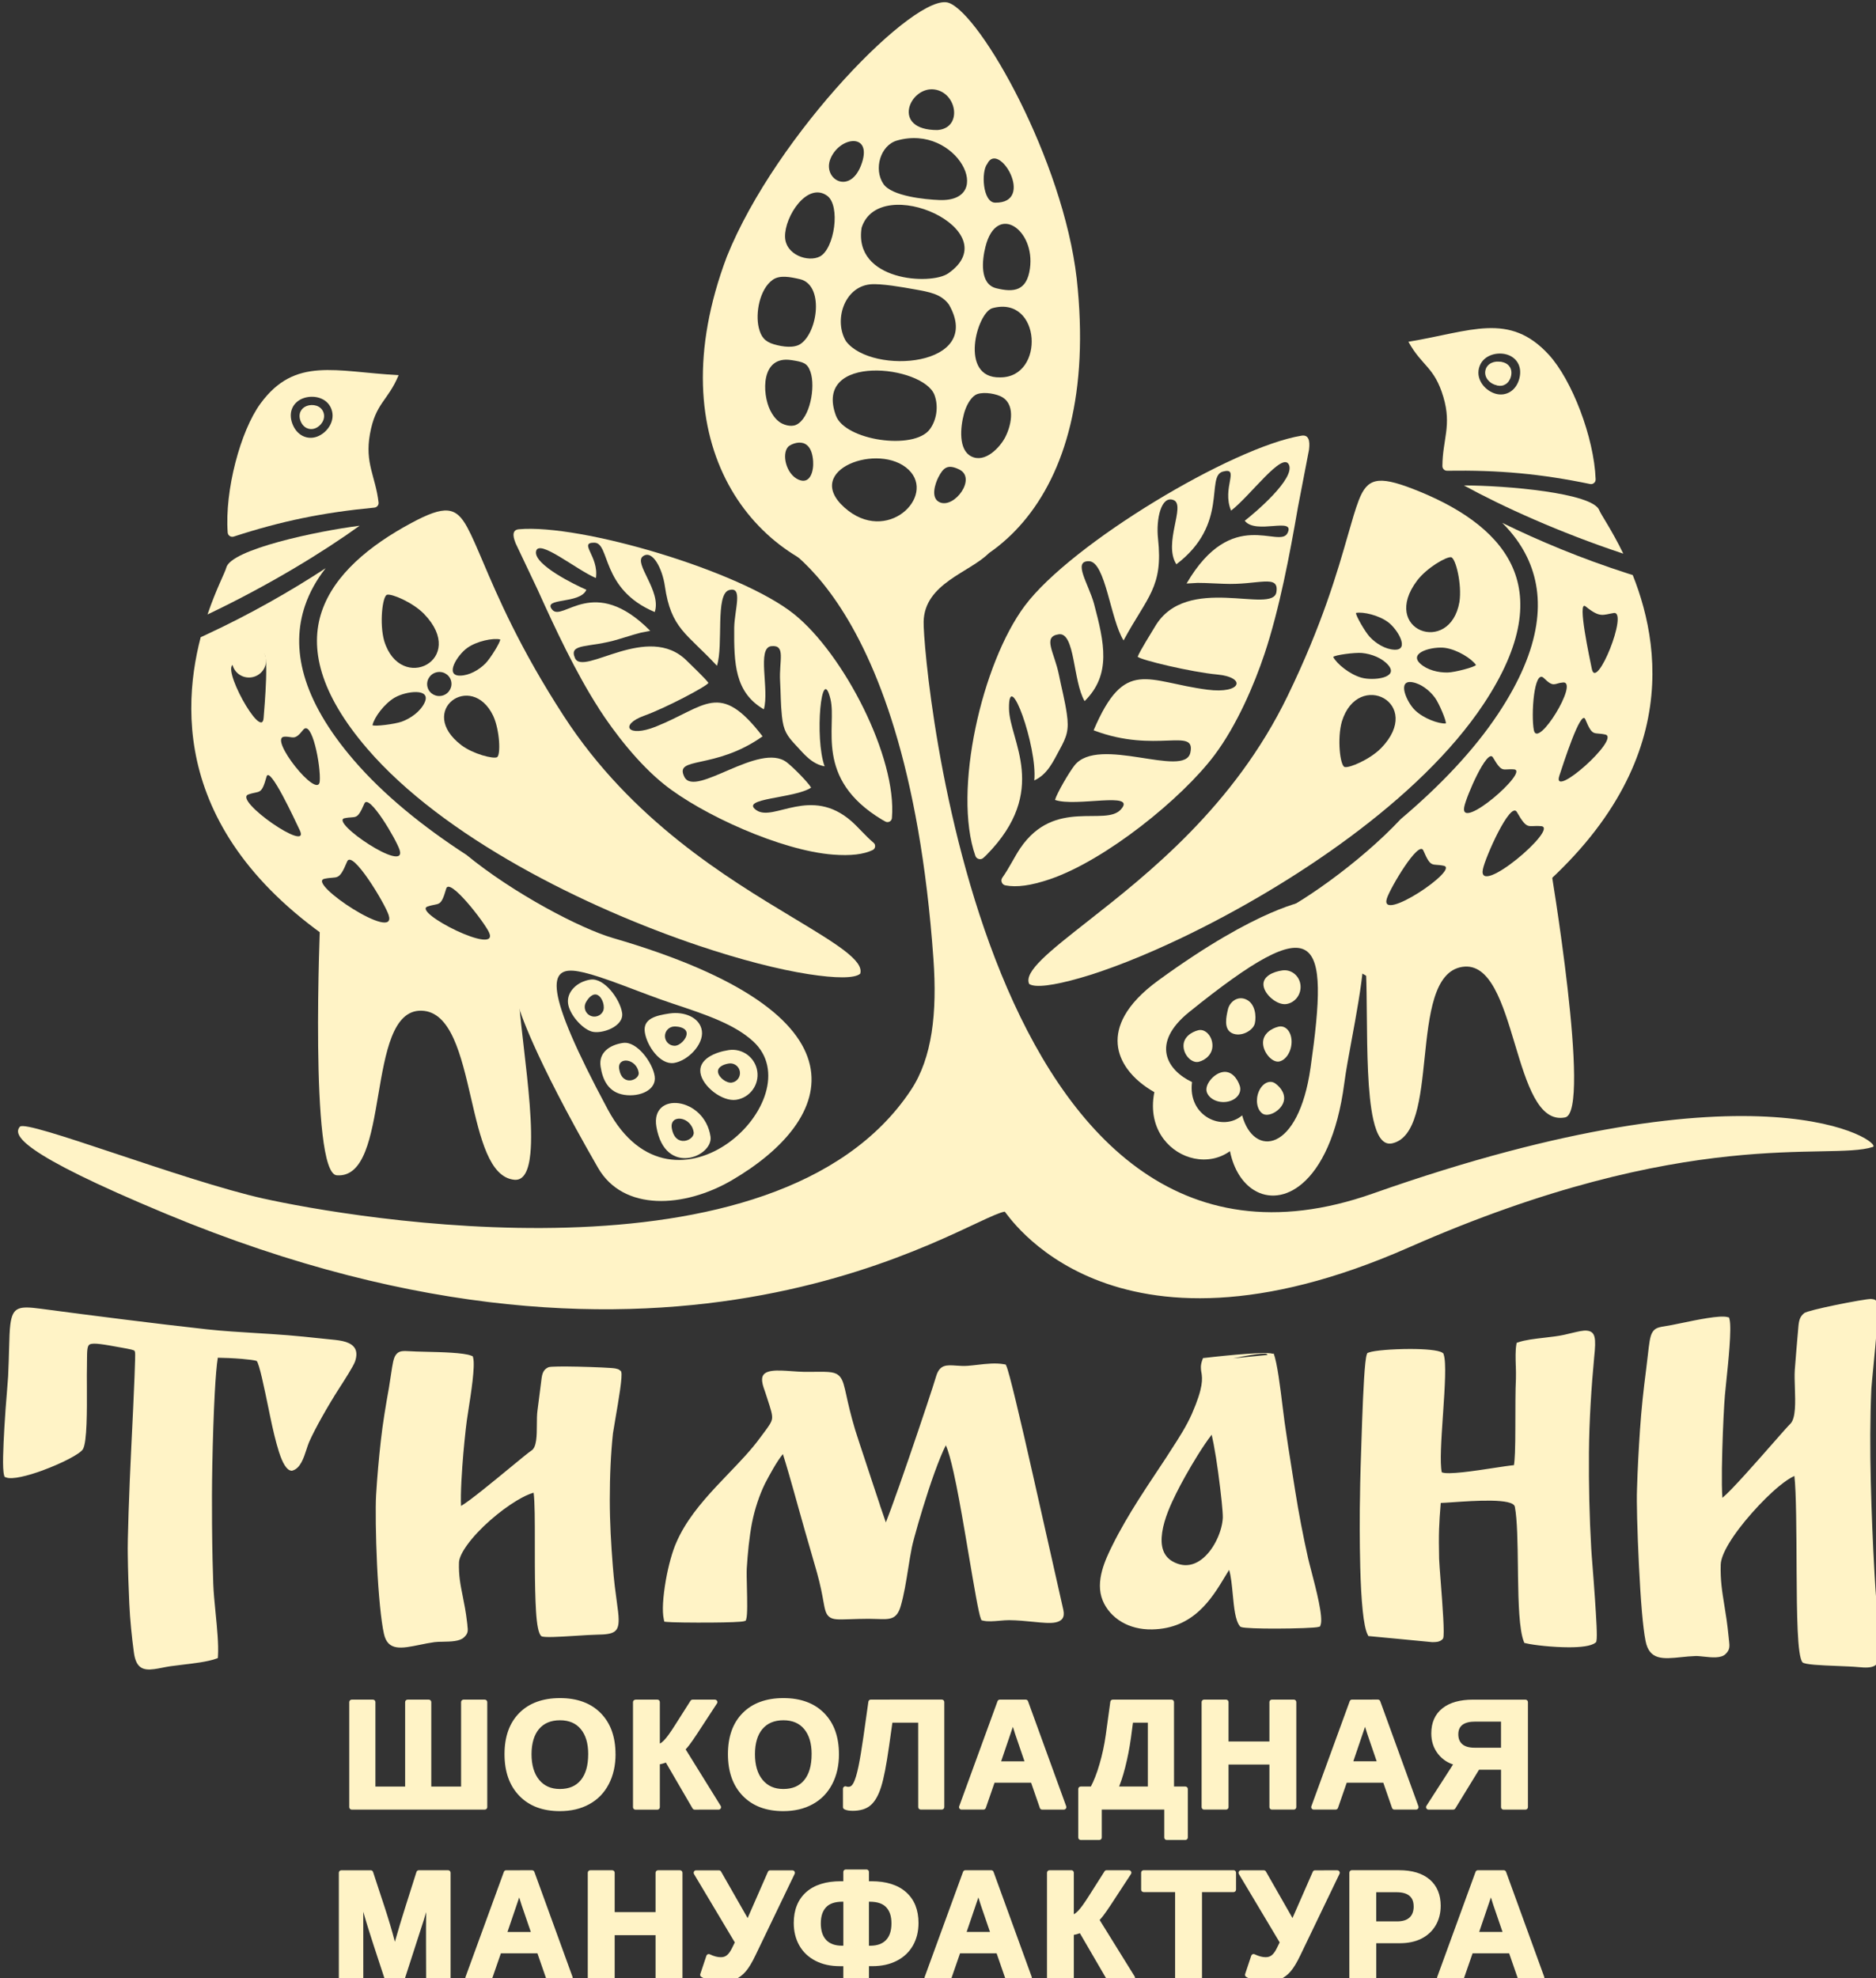 <?xml version="1.0" encoding="UTF-8" standalone="no"?> <svg xmlns="http://www.w3.org/2000/svg" xmlns:svg="http://www.w3.org/2000/svg" width="29.234mm" height="30.83mm" viewBox="0 0 29.234 30.83" version="1.1" id="svg1"><rect x="0" y="0" width="29.234" height="30.83" fill="#333333" stroke="none"/><defs id="defs1"></defs><g id="layer1" transform="translate(-90.223,-133.085)"><g id="Layer1005" transform="matrix(0.353,0,0,0.353,14.833,80.104)"><g id="Layer1006"><path d="m 240.005,181.368 c 0.689,1.065 1.745,2.436 2.883,3.347 1.658,1.329 5.161,2.926 7.46,3.101 0.776,0.059 1.337,-0.008 1.742,-0.2 0.062,-0.029 0.101,-0.084 0.11,-0.151 0.009,-0.068 -0.016,-0.13 -0.068,-0.174 -0.343,-0.287 -0.669,-0.679 -0.969,-0.943 -1.798,-1.582 -3.434,0.028 -4.196,-0.489 -0.798,-0.541 1.693,-0.516 2.409,-1.001 -0.139,-0.239 -0.792,-0.899 -1.073,-1.115 -1.203,-0.926 -4.047,1.579 -4.52,0.645 -0.472,-0.934 1.327,-0.289 3.45,-1.793 -1.904,-2.482 -2.498,-1.315 -4.716,-0.428 -1.258,0.502 -1.607,-0.089 -0.51,-0.483 0.951,-0.342 2.756,-1.295 2.837,-1.449 -0.176,-0.235 -0.746,-0.767 -0.953,-0.975 -1.715,-1.724 -4.58,0.708 -4.939,-0.12 -0.293,-0.675 0.631,-0.436 1.916,-0.83 1.285,-0.394 0.87,-0.255 1.406,-0.373 -2.491,-2.519 -3.86,-0.381 -4.324,-0.931 -0.464,-0.55 1.229,-0.23 1.505,-0.882 -0.472,-0.203 -2.325,-1.101 -2.222,-1.691 0.103,-0.589 1.763,0.799 2.642,1.173 0.142,-0.958 -0.783,-1.567 -0.071,-1.561 0.712,0.006 0.27,2.055 2.669,3.062 0.308,-0.925 -0.947,-2.147 -0.522,-2.461 0.425,-0.315 0.86,0.557 0.968,1.311 0.274,1.9 0.97,2.086 2.3,3.523 0.297,-0.921 -0.087,-3.166 0.538,-3.342 0.625,-0.176 0.239,0.844 0.224,1.662 -0.011,1.583 0.025,2.856 1.308,3.602 0.252,-0.874 -0.32,-2.72 0.331,-2.788 0.651,-0.068 0.337,0.638 0.387,1.544 0.03,0.55 0.023,1.017 0.081,1.55 0.069,0.641 0.218,0.86 0.635,1.303 0.336,0.358 0.678,0.805 1.249,0.907 -0.452,-1.241 -0.138,-4.607 0.259,-2.965 0.292,1.21 -0.749,3.502 2.279,5.323 0.016,0.01 0.072,0.04 0.146,0.081 0.059,0.032 0.126,0.032 0.185,3e-4 0.059,-0.032 0.096,-0.087 0.102,-0.155 0.23,-2.671 -2.123,-7.237 -4.317,-9.001 -2.375,-1.909 -9.433,-3.997 -12.156,-3.748 -0.372,0.034 -0.197,0.464 -0.14,0.615 l 0.978,2.063 c 0.765,1.7 1.699,3.688 2.701,5.237 z" style="fill:#fff3c6;fill-rule:evenodd" id="path62"></path><path d="m 269.391,178.956 c -0.453,1.356 -1.221,3.15 -2.206,4.465 -1.437,1.917 -4.812,4.646 -7.272,5.482 -0.831,0.282 -1.462,0.367 -1.958,0.271 -0.076,-0.015 -0.134,-0.063 -0.162,-0.134 -0.028,-0.072 -0.019,-0.146 0.026,-0.209 0.294,-0.41 0.539,-0.929 0.792,-1.301 1.518,-2.233 3.757,-0.935 4.444,-1.713 0.719,-0.815 -1.993,-0.088 -2.912,-0.416 0.085,-0.3 0.612,-1.204 0.858,-1.519 1.054,-1.349 4.862,0.586 5.116,-0.566 0.253,-1.152 -1.53,0.058 -4.27,-0.988 1.381,-3.245 2.357,-2.137 5.028,-1.793 1.514,0.195 1.73,-0.549 0.421,-0.671 -1.134,-0.106 -3.373,-0.639 -3.505,-0.784 0.126,-0.306 0.599,-1.047 0.767,-1.333 1.388,-2.364 5.199,-0.515 5.358,-1.52 0.13,-0.819 -0.811,-0.299 -2.325,-0.367 -1.514,-0.068 -1.022,-0.034 -1.64,-0.012 2.011,-3.45 4.107,-1.501 4.459,-2.232 0.352,-0.731 -1.406,0.094 -1.891,-0.54 0.459,-0.354 2.229,-1.856 1.951,-2.47 -0.278,-0.614 -1.7,1.368 -2.554,2.024 -0.424,-1.006 0.414,-1.931 -0.362,-1.724 -0.776,0.207 0.283,2.32 -2.053,4.093 -0.596,-0.923 0.43,-2.61 -0.122,-2.834 -0.552,-0.224 -0.782,0.85 -0.688,1.703 0.235,2.152 -0.473,2.55 -1.521,4.492 -0.584,-0.922 -0.795,-3.481 -1.527,-3.497 -0.732,-0.017 -0.024,0.989 0.222,1.877 0.457,1.725 0.775,3.125 -0.415,4.3 -0.521,-0.883 -0.415,-3.059 -1.145,-2.95 -0.73,0.108 -0.188,0.791 0.012,1.794 0.122,0.609 0.261,1.117 0.347,1.715 0.105,0.72 0.003,1 -0.327,1.601 -0.267,0.485 -0.514,1.069 -1.109,1.341 0.144,-1.482 -1.144,-5.068 -1.116,-3.164 0.021,1.404 1.802,3.613 -0.991,6.452 -0.015,0.015 -0.067,0.064 -0.137,0.129 -0.056,0.052 -0.128,0.071 -0.202,0.052 -0.074,-0.018 -0.129,-0.068 -0.155,-0.14 -1.002,-2.852 0.283,-8.498 2.183,-11.04 2.056,-2.752 9.174,-7.015 12.218,-7.509 0.416,-0.068 0.346,0.451 0.326,0.632 l -0.487,2.527 c -0.358,2.071 -0.818,4.504 -1.476,6.477 z" style="fill:#fff3c6;fill-rule:evenodd" id="path63"></path><path d="m 273.901,193.176 c 2.677,-1.127 3.904,-1.014 5.709,-2.307 8.189,-5.867 7.417,-11.929 6.037,-15.394 -0.081,-0.025 -0.162,-0.051 -0.242,-0.077 -2.038,-0.655 -3.929,-1.448 -5.52,-2.229 0.451,0.449 0.824,0.949 1.093,1.506 0.843,1.744 0.667,4.003 -1.276,6.928 -1.085,1.633 -2.588,3.2 -4.296,4.643 -1.811,1.934 -4.55,3.85 -5.932,4.42 z m 8.672,-12.961 c 0.709,-0.047 -1.12,2.942 -1.29,2.114 -0.135,-0.659 0.006,-2.74 0.443,-2.304 0.444,0.443 0.464,0.216 0.847,0.191 z m 1.86,2.299 c 0.704,0.16 -2.394,2.92 -2.025,1.815 0.154,-0.462 0.948,-2.96 1.144,-2.488 0.331,0.798 0.366,0.557 0.881,0.674 z m -2.826,4.046 c 0.807,0.078 -2.832,3.184 -2.576,1.902 0.107,-0.535 1.216,-3.025 1.5,-2.527 0.481,0.841 0.486,0.568 1.076,0.626 z m -1.199,-2.506 c 0.695,0.06 -2.408,2.768 -2.201,1.661 0.087,-0.462 1.019,-2.616 1.268,-2.19 0.422,0.72 0.424,0.485 0.932,0.529 z m -3.103,4.254 c 0.716,0.154 -2.873,2.565 -2.511,1.44 0.151,-0.47 1.406,-2.59 1.609,-2.114 0.344,0.805 0.378,0.561 0.901,0.674 z m 7.503,-11.158 c 0.663,-0.105 -0.765,3.465 -0.967,2.469 -0.084,-0.416 -0.66,-3.071 -0.278,-2.762 0.646,0.522 0.76,0.37 1.245,0.293 z m 0.422,-2.62 c -0.51,-1.052 -0.992,-1.734 -1.059,-1.915 -0.285,-0.769 -4.135,-1.096 -5.979,-1.098 1.703,0.931 4.201,2.071 7.038,3.013 z" style="fill:#fff3c6;fill-rule:evenodd" id="path64"></path><path d="m 259.005,193.534 c 0.002,0.004 -8e-4,-0.002 -0.001,-0.005 l -6e-4,9e-4 z m 17.126,-17.82 c 0.431,-0.566 1.296,-1.062 1.498,-1.026 0.202,0.037 0.487,1.202 0.366,1.981 -0.422,2.381 -3.524,1.246 -1.864,-0.956 z m -0.094,5.729 c 0.373,0.362 1.038,0.604 1.357,0.583 0.039,-0.092 -0.295,-0.885 -0.472,-1.128 -0.236,-0.325 -0.617,-0.627 -1.008,-0.693 -0.685,-0.116 -0.252,0.876 0.122,1.238 z m -1.499,1.671 c -0.498,0.508 -1.417,0.894 -1.613,0.833 -0.196,-0.061 -0.335,-1.253 -0.118,-2.011 0.714,-2.311 3.651,-0.801 1.731,1.179 z m -0.863,-3.108 c -0.526,-0.145 -1.099,-0.617 -1.251,-0.916 0.062,-0.085 0.958,-0.205 1.271,-0.175 0.42,0.04 0.896,0.223 1.164,0.541 0.471,0.558 -0.658,0.695 -1.184,0.55 z m 1.175,-2.449 c -0.415,-0.312 -1.105,-0.47 -1.419,-0.411 -0.028,0.096 0.403,0.842 0.608,1.061 0.275,0.293 0.689,0.546 1.086,0.563 0.695,0.03 0.141,-0.901 -0.274,-1.213 z m 2.521,1.134 c 0.54,0.079 1.167,0.476 1.355,0.754 -0.051,0.092 -0.925,0.322 -1.24,0.331 -0.422,0.012 -0.917,-0.11 -1.222,-0.393 -0.536,-0.495 0.567,-0.771 1.107,-0.693 z m -18.367,14.837 c -1e-4,-6e-4 0,-0.001 5e-4,-7e-4 0.263,0.175 1.07,0.07 2.233,-0.262 1.252,-0.357 2.853,-0.984 4.598,-1.824 4.696,-2.26 10.421,-6.049 13.223,-10.267 1.768,-2.661 1.953,-4.662 1.225,-6.168 -0.736,-1.524 -2.41,-2.587 -4.335,-3.333 -1.558,-0.603 -2.022,-0.469 -2.396,0.497 -0.148,0.383 -0.297,0.903 -0.48,1.541 -0.459,1.6 -1.128,3.937 -2.663,7.102 -2.362,4.871 -6.181,7.87 -8.791,9.92 -1.722,1.353 -2.868,2.253 -2.615,2.794 z" style="fill:#fff3c6;fill-rule:evenodd" id="path65"></path><path d="m 279.828,166.067 c -0.257,-0.062 -0.607,0.044 -0.683,0.361 -0.076,0.317 0.188,0.59 0.445,0.651 0.257,0.062 0.512,-0.087 0.588,-0.404 0.076,-0.317 -0.093,-0.547 -0.35,-0.609 z" style="fill:#fff3c6;fill-rule:evenodd" id="path66"></path><path d="m 281.988,188.19 c 0.005,0.032 1.858,10.99 0.675,11.227 -1.175,0.236 -1.693,-1.487 -2.221,-3.243 -0.534,-1.777 -1.079,-3.589 -2.315,-3.403 -1.269,0.191 -1.471,2.132 -1.669,4.028 -0.186,1.782 -0.367,3.523 -1.429,3.763 -0.416,0.094 -0.674,-0.332 -0.835,-1.046 -0.254,-1.126 -0.271,-2.978 -0.286,-4.627 -0.012,-1.322 -0.023,-2.514 -0.153,-3.096 -0.002,-0.01 0.003,-0.019 0.012,-0.023 l 8.193,-3.594 c 0.01,-0.004 0.022,2e-4 0.026,0.01 z" style="fill:#fff3c6;fill-rule:evenodd" id="path67"></path><path d="m 271.324,189.85 c 1.198,-0.637 1.867,-0.471 2.203,0.161 0.607,1.139 0.114,3.805 -0.288,5.979 -0.132,0.715 -0.255,1.376 -0.325,1.912 -0.302,2.312 -1.035,3.734 -1.855,4.434 -0.36,0.308 -0.737,0.476 -1.102,0.52 -0.366,0.044 -0.719,-0.037 -1.031,-0.23 -0.5,-0.308 -0.893,-0.9 -1.06,-1.719 -0.472,0.34 -1.04,0.433 -1.576,0.324 -0.262,-0.054 -0.517,-0.156 -0.749,-0.303 -0.232,-0.146 -0.44,-0.337 -0.611,-0.566 -0.381,-0.511 -0.571,-1.216 -0.402,-2.06 -0.473,-0.268 -0.893,-0.613 -1.187,-1.017 -0.24,-0.33 -0.397,-0.699 -0.43,-1.097 -0.033,-0.399 0.057,-0.827 0.309,-1.275 0.278,-0.494 0.754,-1.012 1.481,-1.542 4.446,-3.239 6.529,-3.512 6.622,-3.523 z m 0.099,7.376 c -0.535,3.757 -2.511,3.969 -3.019,2.101 -0.855,0.738 -2.41,0.046 -2.213,-1.471 -1.093,-0.515 -1.851,-1.7 -0.122,-3.094 5.716,-4.609 6.198,-3.457 5.354,2.464 z" style="fill:#fff3c6;fill-rule:evenodd" id="path68"></path><path d="m 270.176,192.928 c -0.395,0.056 -0.877,0.258 -0.829,0.668 0.048,0.41 0.606,0.873 1.002,0.818 0.395,-0.056 0.677,-0.433 0.63,-0.844 -0.048,-0.41 -0.407,-0.698 -0.802,-0.642 z" style="fill:#fff3c6;fill-rule:evenodd" id="path69"></path><path d="m 270,195.413 c -0.308,0.078 -0.69,0.313 -0.674,0.736 0.015,0.423 0.422,0.875 0.73,0.797 0.308,-0.078 0.545,-0.485 0.53,-0.908 -0.015,-0.423 -0.278,-0.703 -0.586,-0.625 z" style="fill:#fff3c6;fill-rule:evenodd" id="path70"></path><path d="m 267.777,194.646 c -0.072,0.317 -0.207,0.872 0.186,1.055 0.393,0.183 0.93,-0.119 1.002,-0.436 0.072,-0.317 0.017,-0.869 -0.377,-1.052 -0.393,-0.183 -0.739,0.116 -0.811,0.433 z" style="fill:#fff3c6;fill-rule:evenodd" id="path71"></path><path d="m 269.869,197.919 c 0.243,0.174 0.499,0.51 0.341,0.876 -0.158,0.366 -0.669,0.624 -0.913,0.45 -0.243,-0.174 -0.313,-0.612 -0.155,-0.978 0.158,-0.366 0.484,-0.522 0.727,-0.348 z" style="fill:#fff3c6;fill-rule:evenodd" id="path72"></path><path d="m 268.298,198.021 c -0.102,-0.312 -0.361,-0.68 -0.763,-0.604 -0.402,0.076 -0.796,0.567 -0.693,0.879 0.102,0.312 0.511,0.503 0.914,0.427 0.402,-0.076 0.645,-0.391 0.542,-0.703 z" style="fill:#fff3c6;fill-rule:evenodd" id="path73"></path><path d="m 266.467,195.569 c -0.297,0.075 -0.666,0.302 -0.651,0.711 0.015,0.408 0.378,0.758 0.675,0.682 0.297,-0.075 0.617,-0.335 0.602,-0.744 -0.015,-0.408 -0.329,-0.725 -0.626,-0.649 z" style="fill:#fff3c6;fill-rule:evenodd" id="path74"></path><path d="m 236.484,194.585 c -2.839,-0.8 -4.062,-0.533 -6.042,-1.61 -8.988,-4.886 -8.969,-11.092 -8.013,-14.757 0.078,-0.036 0.156,-0.072 0.234,-0.108 1.972,-0.915 3.777,-1.952 5.282,-2.938 -0.398,0.509 -0.71,1.059 -0.911,1.654 -0.631,1.864 -0.171,4.118 2.155,6.822 1.312,1.525 3.045,2.93 4.971,4.179 2.067,1.696 5.028,3.252 6.472,3.672 11.599,3.377 9.828,8.014 5.249,10.69 -2.101,1.228 -4.796,1.392 -5.913,-0.548 -2.942,-5.112 -3.484,-7.057 -3.484,-7.057 z m 3.917,4.483 c -2.881,-5.376 -2.641,-6.339 -1.298,-6.097 1.032,0.186 2.7,0.937 4.149,1.417 1.488,0.493 2.745,0.917 3.568,1.674 2.697,2.482 -3.491,8.467 -6.418,3.006 z M 223.922,179.42 c -0.682,-0.023 1.206,3.396 1.284,2.367 0.033,-0.43 0.28,-3.178 -0.066,-2.819 -0.585,0.607 -0.72,0.468 -1.218,0.451 z m 2.198,3.191 c -0.721,0.042 1.498,2.825 1.565,1.968 0.054,-0.681 -0.349,-2.761 -0.736,-2.267 -0.392,0.502 -0.441,0.276 -0.83,0.298 z m -1.587,2.55 c -0.69,0.249 2.779,2.642 2.268,1.575 -0.213,-0.446 -1.326,-2.864 -1.464,-2.364 -0.234,0.845 -0.299,0.607 -0.804,0.789 z m 4.25,1.047 c -0.693,0.148 2.774,2.487 2.426,1.399 -0.145,-0.455 -1.354,-2.509 -1.553,-2.048 -0.335,0.778 -0.366,0.542 -0.873,0.65 z m -0.894,2.676 c -0.803,0.18 3.253,2.853 2.835,1.594 -0.174,-0.526 -1.604,-2.896 -1.829,-2.359 -0.379,0.908 -0.419,0.634 -1.006,0.765 z m 4.555,1.223 c -0.702,0.245 3.217,2.225 2.711,1.137 -0.211,-0.455 -1.741,-2.434 -1.887,-1.928 -0.246,0.855 -0.31,0.613 -0.824,0.792 z m -9.714,-12.892 c 0.382,-1.124 0.782,-1.871 0.827,-2.062 0.191,-0.811 4.029,-1.623 5.888,-1.856 -1.6,1.152 -3.974,2.614 -6.715,3.918 z" style="fill:#fff3c6;fill-rule:evenodd" id="path75"></path><path d="m 234.81,185.676 c -0.175,0.042 -0.283,0.218 -0.24,0.393 0.042,0.175 0.218,0.283 0.393,0.241 0.175,-0.042 0.283,-0.218 0.241,-0.393 -0.042,-0.175 -0.218,-0.283 -0.393,-0.24 z" style="fill:#fff3c6;fill-rule:evenodd" id="path76"></path><path d="m 224.445,178.523 c -0.41,0.066 -0.69,0.448 -0.624,0.852 0.065,0.405 0.45,0.679 0.86,0.613 0.41,-0.066 0.69,-0.447 0.624,-0.852 -0.065,-0.405 -0.45,-0.679 -0.86,-0.613 z" style="fill:#fff3c6;fill-rule:evenodd" id="path77"></path><path d="m 245.738,196.445 c -0.606,0.091 -1.338,0.401 -1.247,1.006 0.091,0.606 0.971,1.279 1.576,1.188 0.606,-0.091 1.023,-0.656 0.932,-1.262 -0.091,-0.606 -0.656,-1.023 -1.262,-0.932 z m 0.008,0.592 c -0.233,0.035 -0.514,0.154 -0.479,0.387 0.035,0.233 0.373,0.491 0.606,0.456 0.233,-0.035 0.393,-0.252 0.358,-0.485 -0.035,-0.233 -0.252,-0.393 -0.485,-0.358 z" style="fill:#fff3c6;fill-rule:evenodd" id="path78"></path><path d="m 243.138,194.826 c -0.606,0.091 -1.194,0.225 -1.103,0.831 0.091,0.606 0.678,1.448 1.284,1.357 0.606,-0.091 1.325,-0.817 1.234,-1.423 -0.091,-0.606 -0.809,-0.855 -1.415,-0.764 z m 0.214,0.577 c 0.235,9e-4 0.531,0.078 0.53,0.313 -9e-4,0.235 -0.298,0.54 -0.533,0.539 -0.235,-9e-4 -0.425,-0.192 -0.425,-0.428 9e-4,-0.235 0.192,-0.425 0.428,-0.424 z" style="fill:#fff3c6;fill-rule:evenodd" id="path79"></path><path d="m 239.636,193.333 c -0.606,0.091 -1.048,0.549 -0.992,1.04 0.057,0.491 0.611,1.122 1.042,1.253 0.43,0.131 1.438,-0.216 1.347,-0.822 -0.091,-0.606 -0.791,-1.561 -1.397,-1.47 z m -0.202,1.005 c 0.112,-0.207 0.32,-0.431 0.526,-0.319 0.207,0.112 0.335,0.518 0.223,0.725 -0.112,0.207 -0.371,0.284 -0.578,0.172 -0.207,-0.112 -0.284,-0.371 -0.172,-0.578 z" style="fill:#fff3c6;fill-rule:evenodd" id="path80"></path><path d="m 242.546,199.833 c 0.382,2.222 2.52,1.304 2.389,0.43 -0.265,-1.76 -2.661,-2.017 -2.389,-0.43 z m 0.68,0.064 c 0.154,0.898 1.019,0.527 0.966,0.174 -0.107,-0.712 -1.076,-0.816 -0.966,-0.174 z" style="fill:#fff3c6;fill-rule:evenodd" id="path81"></path><path d="m 241.074,196.128 c -0.606,0.091 -1.083,0.434 -0.992,1.04 0.091,0.606 0.352,1.145 1.042,1.253 0.69,0.107 1.438,-0.216 1.347,-0.822 -0.091,-0.606 -0.791,-1.561 -1.397,-1.47 z m -0.17,1.159 c 0.138,0.8 0.908,0.47 0.861,0.155 -0.095,-0.634 -0.959,-0.727 -0.861,-0.155 z" style="fill:#fff3c6;fill-rule:evenodd" id="path82"></path><path d="m 251.542,193.075 -7e-4,-9e-4 c 0,0.002 -0.002,0.011 -8e-4,0.006 z m -18.741,-13.297 c 0.283,-0.09 0.585,0.062 0.674,0.342 0.089,0.279 -0.068,0.579 -0.351,0.669 -0.283,0.09 -0.585,-0.062 -0.674,-0.342 -0.089,-0.279 0.068,-0.579 0.351,-0.669 z m 1.396,-1.088 c 0.431,-0.305 1.136,-0.444 1.453,-0.374 0.025,0.099 -0.434,0.843 -0.649,1.059 -0.288,0.29 -0.716,0.534 -1.119,0.539 -0.706,0.01 -0.116,-0.919 0.315,-1.223 z m -1.907,-1.499 c -0.505,-0.516 -1.439,-0.908 -1.638,-0.846 -0.199,0.062 -0.34,1.272 -0.121,2.042 0.724,2.347 3.707,0.814 1.758,-1.196 z m -1.286,3.687 c -0.479,0.278 -0.92,0.89 -0.991,1.224 0.083,0.067 0.994,-0.047 1.294,-0.157 0.402,-0.148 0.822,-0.451 1.003,-0.833 0.318,-0.669 -0.826,-0.512 -1.305,-0.233 z m 2.935,2.108 c 0.519,0.391 1.402,0.613 1.57,0.53 0.168,-0.082 0.131,-1.176 -0.169,-1.831 -0.961,-1.988 -3.404,-0.223 -1.401,1.301 z m 17.602,10.088 c 3e-4,-2e-4 5e-4,0 5e-4,6e-4 l 7e-4,9e-4 c 0.185,-0.578 -1.081,-1.341 -2.986,-2.488 -2.887,-1.739 -7.111,-4.282 -10.102,-8.894 -1.944,-2.997 -2.912,-5.268 -3.574,-6.824 -0.262,-0.615 -0.475,-1.115 -0.678,-1.492 -0.498,-0.927 -0.982,-1.004 -2.476,-0.201 -1.847,0.993 -3.4,2.275 -3.951,3.902 -0.545,1.61 -0.107,3.603 2.008,6.063 3.352,3.898 9.596,6.999 14.61,8.688 1.868,0.629 3.56,1.06 4.864,1.263 1.213,0.188 2.04,0.192 2.284,-0.018 z" style="fill:#fff3c6;fill-rule:evenodd" id="path83"></path><path d="m 231.595,179.883 c -0.202,0.035 -0.629,0.296 -0.726,0.449 0.029,0.049 0.488,0.152 0.556,0.162 0.083,0.012 0.198,0.02 0.293,0.003 0.139,-0.024 0.371,-0.129 0.481,-0.235 0.282,-0.276 -0.423,-0.41 -0.603,-0.379 z" style="fill:#fff3c6;fill-rule:evenodd" id="path84"></path><path d="m 228.436,201.973 c -1.219,-0.091 -0.73,-11.324 -0.727,-11.397 0,-0.002 3e-4,-0.004 9e-4,-0.006 0.003,-0.011 0.014,-0.017 0.025,-0.013 l 8.708,2.595 c 0.009,0.003 0.015,0.011 0.014,0.021 -0.059,0.603 0.08,1.806 0.234,3.139 0.192,1.664 0.407,3.532 0.292,4.699 -0.073,0.74 -0.28,1.201 -0.71,1.159 -1.1,-0.108 -1.501,-1.841 -1.911,-3.613 -0.437,-1.886 -0.884,-3.818 -2.187,-3.851 -1.27,-0.032 -1.591,1.862 -1.907,3.72 -0.312,1.836 -0.618,3.637 -1.831,3.547 z" style="fill:#fff3c6;fill-rule:evenodd" id="path85"></path><g id="Layer1007"><path d="m 225.234,203.007 c 3.598,0.801 22.597,4.196 28.552,-4.804 0.937,-1.415 1.158,-3.403 0.99,-5.775 -1.212,-17.081 -7.727,-18.634 -7.104,-18.608 l 7.5,0.325 2.046,0.366 c -0.84,0.851 -2.839,1.329 -2.875,3.024 -0.036,1.695 2.551,31.34 19.833,25.242 17.282,-6.098 22.564,-2.215 22.069,-2.055 -1.935,0.626 -8.141,-1.004 -20.482,4.435 -13.274,5.85 -17.776,-1.591 -17.842,-1.58 -1.725,0.297 -14.453,9.481 -37.007,0.103 -6.579,-2.736 -6.763,-3.503 -6.468,-3.851 0.287,-0.339 7.189,2.378 10.787,3.179 z" style="fill:#fff3c6;fill-rule:evenodd" id="path86"></path><path d="m 261.1,162.381 c -0.601,-5.22 -4.222,-11.638 -5.642,-12.166 -1.419,-0.529 -7.629,5.794 -9.802,11.202 -6.303,16.719 17.679,21.213 15.444,0.964 z m -10.18,2.777 c -0.555,-0.908 -0.092,-2.407 1.072,-2.518 0.469,-0.044 1.428,0.127 1.946,0.22 0.648,0.117 1.181,0.199 1.525,0.678 1.565,2.743 -3.393,3.127 -4.543,1.619 z m -0.449,3.277 c -1.022,-2.767 3.862,-2.228 4.352,-0.908 0.185,0.497 0.096,1.106 -0.209,1.514 -0.7,0.938 -3.737,0.494 -4.143,-0.606 z m 1.134,-8.294 c 0.791,-2.473 6.53,0.127 3.826,2.014 -0.774,0.54 -4.194,0.335 -3.826,-2.014 z m 3.433,-1.222 c -0.625,-0.023 -2.108,-0.169 -2.472,-0.713 -0.438,-0.654 -0.133,-1.707 0.607,-1.916 2.649,-0.751 4.381,2.721 1.866,2.629 z m -0.09,-3.09 c -2.058,0.004 -1.226,-1.931 -0.136,-1.792 1.012,0.129 1.265,1.717 0.136,1.792 z m -4.102,16.663 c -1.87,-1.674 1.551,-2.897 2.835,-1.667 1.225,1.174 -0.965,3.341 -2.835,1.667 z m -3.105,-7.202 c -0.416,-0.123 -0.578,-0.334 -0.675,-0.733 -0.157,-0.645 0.038,-1.706 0.612,-2.115 0.31,-0.221 0.763,-0.131 1.199,-0.031 1.075,0.247 0.802,2.329 0.039,2.856 -0.291,0.201 -0.794,0.135 -1.175,0.022 z m 9.643,-1.599 c 2.149,-0.578 2.338,3.074 0.331,3.057 -1.825,0.041 -1.019,-2.872 -0.331,-3.057 z m 0.161,-0.879 c -0.741,-0.185 -0.621,-1.25 -0.471,-1.839 0.496,-1.952 2.203,-0.747 1.962,0.971 -0.139,0.985 -0.702,1.065 -1.491,0.868 z m -1.106,7.42 c -0.556,-0.288 -0.485,-1.255 -0.313,-1.888 0.087,-0.319 0.269,-0.672 0.497,-0.816 0.244,-0.153 0.787,-0.093 1.105,0.049 0.669,0.298 0.521,1.214 0.222,1.803 -0.227,0.446 -0.891,1.173 -1.511,0.852 z m -8.214,-9.691 c -0.021,-0.901 0.982,-2.433 1.853,-1.816 0.611,0.432 0.328,2.35 -0.315,2.686 -0.51,0.267 -1.519,-0.065 -1.538,-0.87 z m 0.282,5.444 c 0.526,0.084 0.703,0.124 0.84,0.519 0.231,0.665 -0.021,2.062 -0.634,2.339 -0.241,0.108 -0.584,-0.007 -0.752,-0.139 -0.185,-0.146 -0.297,-0.315 -0.393,-0.508 -0.362,-0.734 -0.42,-2.426 0.939,-2.21 z m 1.722,-8.886 c 0.398,-0.98 1.833,-1.169 1.392,0.174 -0.485,1.478 -1.762,0.739 -1.392,-0.174 z m 4.825,15.164 c -0.421,-0.184 -0.199,-0.835 -0.061,-1.104 0.222,-0.434 0.416,-0.591 0.921,-0.346 0.783,0.38 -0.209,1.736 -0.86,1.45 z m -6.227,-0.997 c -0.561,-0.24 -0.76,-1.143 -0.463,-1.456 0.126,-0.133 1.017,-0.558 1.101,0.639 0.03,0.428 -0.125,1.036 -0.637,0.817 z m 8.674,-12.231 c -0.554,-0.007 -0.627,-1.376 -0.349,-1.715 0.505,-1.051 2.143,1.739 0.349,1.715 z" style="fill:#fff3c6;fill-rule:evenodd" id="path87"></path></g><path d="m 234.201,221.838 c 0.029,0.227 0.046,0.358 -0.153,0.536 -0.187,0.177 -0.582,0.184 -0.93,0.19 -0.141,0.002 -0.273,0.005 -0.369,0.018 -0.226,0.031 -0.443,0.075 -0.645,0.117 -0.809,0.165 -1.42,0.29 -1.587,-0.492 -0.062,-0.271 -0.122,-0.711 -0.174,-1.235 -0.054,-0.545 -0.099,-1.183 -0.129,-1.822 -0.029,-0.622 -0.048,-1.246 -0.055,-1.785 -0.007,-0.544 -0.003,-0.999 0.013,-1.275 0.025,-0.416 0.056,-0.819 0.09,-1.211 0.034,-0.393 0.074,-0.788 0.119,-1.188 0.043,-0.389 0.098,-0.781 0.16,-1.176 0.061,-0.39 0.129,-0.779 0.199,-1.169 0.034,-0.206 0.065,-0.411 0.091,-0.585 0.071,-0.47 0.107,-0.714 0.211,-0.859 0.136,-0.191 0.308,-0.181 0.665,-0.161 0.071,0.004 0.151,0.008 0.228,0.011 h 5e-4 c 0.115,0.005 0.266,0.008 0.44,0.012 0.671,0.015 1.664,0.037 1.996,0.171 l 0.068,0.027 0.018,0.07 c 0.093,0.365 -0.094,1.563 -0.212,2.314 -0.028,0.18 -0.052,0.334 -0.068,0.45 v 6e-4 c -0.024,0.166 -0.064,0.515 -0.106,0.941 -0.032,0.323 -0.065,0.697 -0.092,1.075 -0.033,0.46 -0.057,0.915 -0.063,1.271 -0.003,0.196 -0.002,0.363 0.006,0.486 0.377,-0.216 1.414,-1.072 2.187,-1.708 0.445,-0.367 0.804,-0.663 0.92,-0.737 h 6e-4 c 0.235,-0.149 0.237,-0.669 0.239,-1.147 9e-4,-0.229 0.002,-0.449 0.028,-0.629 0.023,-0.19 0.057,-0.453 0.092,-0.715 0.028,-0.214 0.056,-0.429 0.091,-0.715 l 6e-4,-0.004 c 0.019,-0.128 0.046,-0.218 0.09,-0.291 0.05,-0.081 0.114,-0.132 0.206,-0.176 l 0.005,-0.002 c 0.081,-0.036 0.665,-0.039 1.293,-0.025 0.729,0.016 1.534,0.051 1.659,0.079 h 0.001 l 0.008,0.002 c 0.063,0.015 0.089,0.021 0.114,0.031 0.027,0.011 0.039,0.02 0.058,0.035 h 6e-4 c 0.008,0.007 0.019,0.015 0.025,0.019 l 0.037,0.025 0.016,0.04 c 0.069,0.17 -0.122,1.281 -0.256,2.058 -0.051,0.294 -0.093,0.54 -0.109,0.654 -0.048,0.451 -0.083,0.917 -0.105,1.39 -0.024,0.499 -0.035,1.014 -0.035,1.535 0,0.503 0.014,1.002 0.038,1.488 0.024,0.485 0.057,0.97 0.095,1.442 v 6e-4 c 0.052,0.672 0.122,1.184 0.176,1.577 0.046,0.335 0.08,0.585 0.082,0.78 0.006,0.564 -0.203,0.667 -0.957,0.676 -0.197,0.003 -0.578,0.027 -0.976,0.052 -0.672,0.042 -1.388,0.087 -1.481,0.012 -0.127,-0.104 -0.198,-0.523 -0.234,-1.107 -0.034,-0.546 -0.047,-1.259 -0.051,-1.99 -0.002,-0.331 -0.002,-0.666 -0.001,-0.991 7e-4,-0.963 0.001,-1.836 -0.054,-2.243 -0.202,0.054 -0.461,0.178 -0.744,0.348 -0.376,0.226 -0.79,0.533 -1.176,0.873 -0.394,0.346 -0.754,0.727 -1.008,1.078 -0.22,0.304 -0.359,0.58 -0.366,0.78 -0.019,0.573 0.064,0.988 0.162,1.475 0.067,0.335 0.142,0.702 0.195,1.169 v 0.003 c 0.004,0.045 0.01,0.087 0.015,0.125 z m -18.721,-6.847 c -0.688,0.253 -1.379,0.425 -1.644,0.319 l -0.067,-0.027 -0.019,-0.069 c -0.041,-0.152 -0.051,-0.452 -0.043,-0.831 0.007,-0.373 0.03,-0.817 0.055,-1.269 0.031,-0.567 0.077,-1.131 0.114,-1.582 0.024,-0.29 0.043,-0.534 0.052,-0.687 0.023,-0.476 0.033,-0.872 0.042,-1.205 0.013,-0.474 0.022,-0.825 0.056,-1.085 0.102,-0.774 0.376,-0.818 1.337,-0.692 1.198,0.159 2.41,0.317 3.68,0.475 1.232,0.154 2.457,0.301 3.673,0.436 0.717,0.076 1.435,0.12 2.151,0.164 0.474,0.029 0.948,0.058 1.406,0.095 0.457,0.036 0.923,0.086 1.392,0.135 0.141,0.015 0.283,0.03 0.425,0.044 l 0.11,0.011 c 0.215,0.021 0.445,0.044 0.64,0.109 0.352,0.118 0.575,0.35 0.403,0.861 l -5e-4,0.002 c -0.075,0.212 -0.487,0.851 -0.661,1.121 l -0.036,0.056 c -0.223,0.346 -0.509,0.818 -0.774,1.292 -0.216,0.386 -0.417,0.77 -0.555,1.081 l 3e-4,1e-4 c -0.038,0.086 -0.075,0.201 -0.115,0.323 -0.126,0.389 -0.273,0.84 -0.618,0.94 l -0.027,0.008 -0.025,-0.002 c -0.211,-0.018 -0.392,-0.345 -0.548,-0.831 -0.14,-0.436 -0.275,-1.015 -0.396,-1.602 l -0.039,-0.191 c -0.217,-1.053 -0.43,-2.086 -0.548,-2.221 -0.097,-0.034 -0.349,-0.065 -0.639,-0.09 -0.392,-0.033 -0.838,-0.051 -1.077,-0.052 -0.052,0.314 -0.097,0.868 -0.135,1.562 -0.049,0.906 -0.086,2.04 -0.108,3.186 -0.017,0.894 -0.019,1.797 -0.012,2.61 0.009,1.149 0.034,2.12 0.054,2.624 0.013,0.372 0.057,0.818 0.102,1.273 0.068,0.69 0.137,1.397 0.106,1.909 l -0.006,0.095 -0.09,0.032 c -0.369,0.131 -0.968,0.202 -1.491,0.264 -0.189,0.022 -0.369,0.044 -0.516,0.065 -0.127,0.019 -0.25,0.043 -0.365,0.066 -0.121,0.024 -0.234,0.046 -0.349,0.061 -0.481,0.062 -0.803,-0.029 -0.896,-0.745 -0.046,-0.341 -0.088,-0.693 -0.122,-1.053 -0.035,-0.359 -0.062,-0.724 -0.079,-1.09 -0.017,-0.362 -0.031,-0.727 -0.043,-1.092 -0.011,-0.359 -0.02,-0.717 -0.024,-1.07 -0.008,-0.277 0.005,-0.974 0.035,-1.864 0.029,-0.875 0.072,-1.934 0.123,-2.96 0.057,-1.143 0.109,-2.25 0.139,-3.029 0.024,-0.623 0.035,-1.032 0.025,-1.07 -0.008,-0.022 -0.011,-0.04 -0.015,-0.058 -0.005,-0.026 -0.011,-0.055 -0.341,-0.117 v -2e-4 l -0.186,-0.034 c -0.862,-0.158 -1.283,-0.234 -1.455,-0.155 -0.121,0.056 -0.123,0.281 -0.126,0.721 -4e-4,0.07 -9e-4,0.144 -0.002,0.221 v 0.002 c -0.007,0.222 -0.005,0.548 -0.003,0.916 0.005,1.054 0.011,2.442 -0.173,2.765 -0.119,0.211 -0.946,0.632 -1.755,0.929 z m 74.417,7.514 c 0.028,0.261 0.044,0.413 -0.15,0.6 -0.2,0.199 -0.605,0.155 -0.962,0.117 -0.14,-0.015 -0.271,-0.029 -0.365,-0.026 -0.218,0.007 -0.432,0.028 -0.632,0.049 -0.801,0.082 -1.408,0.143 -1.576,-0.717 l 4e-4,-1e-4 c -0.059,-0.29 -0.112,-0.738 -0.159,-1.271 -0.053,-0.615 -0.099,-1.356 -0.135,-2.1 -0.035,-0.716 -0.063,-1.434 -0.078,-2.044 -0.014,-0.549 -0.017,-1.008 -0.005,-1.293 0.013,-0.451 0.031,-0.892 0.054,-1.327 0.023,-0.445 0.05,-0.879 0.079,-1.308 0.029,-0.432 0.067,-0.868 0.112,-1.307 0.045,-0.434 0.097,-0.872 0.155,-1.316 0.029,-0.223 0.056,-0.456 0.078,-0.655 0.061,-0.53 0.093,-0.806 0.187,-0.979 0.12,-0.221 0.287,-0.248 0.633,-0.305 0.071,-0.011 0.15,-0.025 0.225,-0.038 0.108,-0.02 0.272,-0.054 0.46,-0.093 0.677,-0.141 1.659,-0.345 1.996,-0.263 l 0.085,0.021 0.021,0.085 c 0.099,0.407 -0.053,1.867 -0.149,2.78 -0.023,0.217 -0.042,0.4 -0.055,0.554 l -5e-4,6e-4 c -0.017,0.183 -0.04,0.561 -0.063,1.028 -0.02,0.423 -0.04,0.915 -0.053,1.398 -0.016,0.558 -0.024,1.111 -0.018,1.546 0.003,0.23 0.011,0.426 0.023,0.57 0.392,-0.318 1.49,-1.568 2.244,-2.427 0.365,-0.416 0.652,-0.742 0.753,-0.839 0.247,-0.244 0.223,-0.948 0.202,-1.591 -0.01,-0.287 -0.019,-0.562 -0.004,-0.788 l 0.001,-0.017 c 0.048,-0.607 0.096,-1.214 0.157,-1.88 l -5e-4,-1e-4 c 0.014,-0.159 0.033,-0.272 0.07,-0.365 0.041,-0.103 0.101,-0.176 0.191,-0.25 l 2e-4,3e-4 c 0.086,-0.066 0.704,-0.215 1.352,-0.349 0.713,-0.147 1.478,-0.283 1.604,-0.272 l 0.007,9e-4 c 0.069,0.008 0.097,0.011 0.127,0.022 0.034,0.012 0.047,0.022 0.068,0.04 l 5e-4,5e-4 c 0.004,0.003 0.009,0.008 0.023,0.017 l 0.039,0.026 0.016,0.046 c 0.07,0.202 -0.08,1.749 -0.186,2.844 -0.042,0.429 -0.076,0.786 -0.089,0.966 -0.029,0.656 -0.044,1.33 -0.047,2.012 -0.003,0.685 0.005,1.38 0.022,2.076 0.016,0.681 0.039,1.365 0.066,2.041 0.028,0.694 0.062,1.382 0.1,2.051 v 6e-4 c 0.05,0.946 0.119,1.673 0.172,2.231 0.059,0.623 0.099,1.039 0.07,1.319 -0.055,0.542 -0.303,0.624 -0.965,0.557 -0.2,-0.02 -0.574,-0.035 -0.965,-0.051 -0.679,-0.027 -1.407,-0.057 -1.495,-0.162 -0.114,-0.138 -0.177,-0.673 -0.211,-1.417 -0.032,-0.714 -0.043,-1.64 -0.047,-2.586 l -1e-4,-0.018 c -0.008,-1.716 -0.015,-3.502 -0.098,-4.203 -0.188,0.083 -0.422,0.244 -0.679,0.455 -0.379,0.312 -0.799,0.731 -1.194,1.177 -0.395,0.446 -0.763,0.922 -1.021,1.354 -0.215,0.36 -0.351,0.685 -0.358,0.928 -0.02,0.688 0.062,1.191 0.159,1.787 0.065,0.398 0.136,0.837 0.19,1.402 l 6e-4,0.003 c 0.005,0.06 0.01,0.108 0.015,0.152 z m -9.414,-12.126 c -0.01,-0.334 -0.019,-0.668 0.024,-0.924 l 0.014,-0.084 0.08,-0.028 c 0.289,-0.102 0.72,-0.152 1.148,-0.201 0.304,-0.035 0.608,-0.07 0.849,-0.123 l 1e-4,4e-4 c 0.132,-0.03 0.235,-0.054 0.329,-0.077 0.316,-0.075 0.534,-0.128 0.696,-0.111 0.379,0.04 0.41,0.325 0.322,1.165 -0.062,0.66 -0.117,1.354 -0.158,2.066 -0.041,0.712 -0.068,1.435 -0.074,2.153 -0.006,0.709 -2e-4,1.419 0.016,2.115 0.017,0.716 0.045,1.419 0.084,2.093 v 0.001 c 0.007,0.154 0.032,0.46 0.061,0.833 0.03,0.385 0.066,0.842 0.097,1.309 l 0.007,0.098 c 0.057,0.86 0.11,1.665 0.066,1.865 l -0.011,0.049 -0.04,0.032 c -0.183,0.148 -0.646,0.2 -1.167,0.199 -0.711,-0.001 -1.553,-0.095 -1.893,-0.177 l -0.073,-0.018 -0.027,-0.07 c -0.097,-0.253 -0.156,-0.672 -0.193,-1.179 -0.035,-0.493 -0.05,-1.083 -0.058,-1.685 l -0.005,-0.413 c -0.013,-1.051 -0.026,-2.086 -0.134,-2.658 l -6e-4,-0.002 c -0.067,-0.387 -1.782,-0.268 -2.749,-0.201 -0.215,0.015 -0.396,0.027 -0.522,0.031 -0.039,0.475 -0.063,0.819 -0.074,1.158 -0.012,0.378 -0.01,0.759 0.002,1.312 0.005,0.155 0.036,0.561 0.073,1.04 0.077,1.002 0.177,2.314 0.104,2.465 l -0.009,0.019 -0.011,0.013 c -0.061,0.07 -0.141,0.105 -0.232,0.123 -0.072,0.014 -0.152,0.015 -0.235,0.014 l -0.012,-6e-4 c -0.454,-0.044 -0.907,-0.088 -1.361,-0.131 -0.472,-0.045 -0.926,-0.088 -1.36,-0.129 l -0.08,-0.007 -0.036,-0.071 c -0.092,-0.184 -0.162,-0.556 -0.212,-1.032 -0.058,-0.543 -0.093,-1.233 -0.111,-1.938 -0.015,-0.571 -0.021,-1.155 -0.023,-1.677 -0.002,-0.658 0.005,-1.216 0.014,-1.528 h -5e-4 c 0,-0.195 0.01,-0.644 0.026,-1.218 0.017,-0.592 0.04,-1.309 0.066,-2.009 0.025,-0.693 0.054,-1.369 0.087,-1.895 0.034,-0.543 0.074,-0.943 0.121,-1.066 l 0.023,-0.06 0.061,-0.023 c 0.246,-0.093 1.057,-0.154 1.802,-0.156 0.657,-0.002 1.278,0.047 1.45,0.165 l 0.039,0.027 0.016,0.044 c 0.125,0.354 0.052,1.45 -0.023,2.573 l -0.012,0.173 c -0.069,1.02 -0.137,2.037 -0.048,2.461 0.253,0.122 1.457,-0.062 2.347,-0.198 0.346,-0.053 0.646,-0.099 0.839,-0.116 0.021,-0.12 0.035,-0.311 0.045,-0.545 0.013,-0.309 0.017,-0.703 0.017,-1.116 0,-0.376 0,-0.765 0.004,-1.21 0.003,-0.382 0.009,-0.716 0.022,-0.942 0.006,-0.179 4e-4,-0.379 -0.005,-0.579 z m -10.968,-0.475 v -0.014 c 0,-0.116 -0.784,0.016 -1.51,0.164 0.591,-0.059 1.231,-0.122 1.51,-0.15 z m -2.911,0.777 c -0.026,-0.173 -0.046,-0.314 0.041,-0.554 l 0.031,-0.085 0.09,-0.009 c 0.008,-8e-4 2.61,-0.311 2.991,-0.182 l 0.036,-0.014 c 0.158,0.394 0.295,1.516 0.397,2.347 0.034,0.276 0.064,0.519 0.087,0.681 v 5e-4 c 0.095,0.686 0.217,1.455 0.343,2.244 0.037,0.231 0.074,0.463 0.122,0.772 0.079,0.5 0.168,1.007 0.262,1.5 0.102,0.532 0.207,1.037 0.31,1.492 v 5e-4 c 0.028,0.124 0.08,0.326 0.143,0.565 0.212,0.813 0.534,2.044 0.41,2.383 l -0.025,0.069 -0.07,0.02 c -0.145,0.042 -1.026,0.071 -1.851,0.073 -0.728,0.002 -1.425,-0.018 -1.559,-0.068 l -0.037,-0.014 -0.025,-0.03 c -0.201,-0.249 -0.255,-0.818 -0.31,-1.394 -0.039,-0.406 -0.078,-0.817 -0.162,-1.086 -0.052,0.084 -0.106,0.174 -0.162,0.266 -0.603,1.002 -1.402,2.329 -3.237,2.362 -0.526,0.01 -0.976,-0.115 -1.334,-0.324 -0.407,-0.237 -0.697,-0.582 -0.849,-0.958 l -2e-4,1e-4 c -0.172,-0.423 -0.142,-0.876 -0.026,-1.308 0.112,-0.417 0.302,-0.813 0.464,-1.137 0.171,-0.344 0.353,-0.679 0.543,-1.007 0.19,-0.329 0.384,-0.647 0.58,-0.957 0.267,-0.423 0.538,-0.831 0.812,-1.243 0.133,-0.2 0.266,-0.4 0.421,-0.636 l 2e-4,1e-4 c 0.083,-0.131 0.17,-0.265 0.257,-0.401 0.315,-0.485 0.638,-0.984 0.888,-1.544 0.517,-1.185 0.463,-1.552 0.422,-1.826 z m 0.547,3.183 c -0.033,-0.171 -0.064,-0.321 -0.092,-0.438 -0.187,0.238 -0.405,0.563 -0.622,0.911 -0.379,0.608 -0.75,1.281 -0.943,1.675 l -10e-4,0.002 c -0.115,0.229 -0.248,0.509 -0.364,0.808 -0.114,0.296 -0.211,0.611 -0.255,0.914 -0.042,0.291 -0.038,0.569 0.048,0.802 0.082,0.223 0.241,0.41 0.51,0.532 h 10e-4 c 0.151,0.071 0.297,0.106 0.434,0.113 0.306,0.015 0.587,-0.113 0.827,-0.32 0.25,-0.215 0.456,-0.515 0.604,-0.833 0.15,-0.321 0.239,-0.657 0.252,-0.94 0.003,-0.132 -0.016,-0.39 -0.049,-0.713 -0.038,-0.379 -0.096,-0.847 -0.158,-1.308 -0.058,-0.433 -0.128,-0.861 -0.193,-1.206 z m -14.74,2.665 c 0.09,0.263 0.178,0.518 0.265,0.768 0.061,-0.153 0.138,-0.357 0.227,-0.6 0.221,-0.599 0.51,-1.424 0.8,-2.27 0.278,-0.812 0.55,-1.614 0.759,-2.243 0.214,-0.644 0.376,-1.14 0.429,-1.325 v -6e-4 c 0.157,-0.535 0.454,-0.515 0.901,-0.483 0.148,0.01 0.315,0.022 0.5,0.008 0.142,-0.011 0.287,-0.027 0.432,-0.044 0.397,-0.046 0.797,-0.091 1.169,-0.025 l 0.073,0.013 0.031,0.067 c 0.059,0.127 0.211,0.7 0.41,1.523 0.221,0.91 0.504,2.139 0.79,3.413 0.25,1.115 0.529,2.348 0.767,3.401 0.255,1.125 0.462,2.042 0.548,2.435 v 10e-4 c 0.069,0.33 -0.065,0.485 -0.348,0.544 -0.229,0.048 -0.566,0.015 -0.976,-0.026 -0.321,-0.032 -0.689,-0.069 -1.073,-0.073 -0.121,-5e-4 -0.27,0.012 -0.418,0.025 -0.266,0.023 -0.533,0.045 -0.73,-0.004 l -0.07,-0.018 -0.028,-0.067 c -0.098,-0.238 -0.294,-1.398 -0.526,-2.767 -0.061,-0.362 -0.125,-0.741 -0.199,-1.169 -0.156,-0.906 -0.318,-1.814 -0.478,-2.527 -0.119,-0.532 -0.235,-0.957 -0.343,-1.193 -0.064,0.12 -0.143,0.297 -0.232,0.512 -0.167,0.407 -0.361,0.943 -0.541,1.495 -0.163,0.498 -0.317,1.002 -0.442,1.431 -0.141,0.487 -0.247,0.883 -0.286,1.072 l 4e-4,1e-4 c -0.058,0.29 -0.107,0.596 -0.157,0.909 -0.093,0.587 -0.191,1.197 -0.338,1.692 v 6e-4 c -0.176,0.589 -0.476,0.577 -1.05,0.556 -0.101,-0.004 -0.211,-0.008 -0.353,-0.008 v -6e-4 c -0.342,0.001 -0.619,0.011 -0.841,0.019 -0.521,0.018 -0.762,0.027 -0.927,-0.122 -0.141,-0.127 -0.177,-0.326 -0.243,-0.694 -0.052,-0.287 -0.124,-0.688 -0.282,-1.252 -0.078,-0.276 -0.164,-0.574 -0.261,-0.909 -0.167,-0.576 -0.364,-1.255 -0.546,-1.913 -0.148,-0.535 -0.296,-1.062 -0.427,-1.514 -0.099,-0.342 -0.19,-0.646 -0.267,-0.886 -0.271,0.317 -0.632,1 -0.771,1.265 l -0.024,0.046 c -0.125,0.258 -0.236,0.535 -0.332,0.825 -0.096,0.29 -0.176,0.592 -0.237,0.899 h -3e-4 c -0.061,0.323 -0.109,0.66 -0.146,0.998 -0.037,0.34 -0.064,0.682 -0.085,1.014 -0.009,0.173 -0.002,0.498 0.007,0.846 0.013,0.569 0.028,1.198 -0.029,1.388 l -0.021,0.071 -0.07,0.024 c -0.109,0.037 -0.742,0.057 -1.438,0.062 -0.836,0.006 -1.772,-0.005 -1.986,-0.029 l -0.103,-0.012 -0.022,-0.101 c -0.041,-0.189 -0.049,-0.437 -0.034,-0.714 0.017,-0.315 0.064,-0.668 0.124,-1.015 0.056,-0.319 0.129,-0.637 0.207,-0.922 0.082,-0.295 0.17,-0.552 0.253,-0.735 0.2,-0.466 0.467,-0.898 0.771,-1.308 0.303,-0.408 0.641,-0.791 0.986,-1.163 0.183,-0.197 0.372,-0.394 0.56,-0.59 0.503,-0.524 0.995,-1.036 1.385,-1.571 l 6e-4,-6e-4 c 0.085,-0.115 0.113,-0.152 0.138,-0.185 0.245,-0.328 0.367,-0.491 0.388,-0.66 0.021,-0.174 -0.053,-0.401 -0.201,-0.854 -0.021,-0.065 -0.045,-0.137 -0.088,-0.272 l -5e-4,-0.001 c -0.014,-0.044 -0.028,-0.083 -0.042,-0.123 -0.059,-0.167 -0.122,-0.347 -0.106,-0.525 l 6e-4,-0.005 c 0.048,-0.402 0.668,-0.357 1.308,-0.312 0.183,0.013 0.368,0.026 0.527,0.029 0.194,0.001 0.363,-1e-4 0.511,-0.001 0.623,-0.005 0.895,-0.007 1.086,0.213 0.138,0.159 0.192,0.406 0.289,0.845 0.078,0.353 0.185,0.839 0.388,1.514 0.14,0.442 0.269,0.829 0.398,1.216 0.113,0.339 0.226,0.678 0.326,0.99 0.116,0.359 0.239,0.727 0.366,1.101 z" style="fill:#fff3c6;fill-rule:evenodd" id="path88"></path><path d="m 230.281,172.269 c -0.136,-1.165 -0.613,-1.723 -0.38,-3.023 0.247,-1.376 0.789,-1.451 1.266,-2.596 -2.797,-0.149 -4.572,-0.833 -6.099,1.254 -0.889,1.215 -1.583,3.845 -1.447,5.692 0.005,0.065 0.036,0.119 0.09,0.155 0.054,0.036 0.116,0.045 0.177,0.025 2.111,-0.687 3.931,-1.061 6.208,-1.279 0.057,-0.005 0.104,-0.031 0.14,-0.075 0.036,-0.044 0.051,-0.096 0.044,-0.152 z m -3.169,-4.26 c 0.252,-0.094 0.618,-0.032 0.734,0.278 0.116,0.31 -0.115,0.618 -0.367,0.712 -0.252,0.094 -0.527,-0.023 -0.644,-0.333 -0.116,-0.31 0.025,-0.563 0.277,-0.657 z m -0.164,-0.337 c 0.429,-0.161 1.053,-0.054 1.251,0.475 0.198,0.529 -0.197,1.054 -0.626,1.214 -0.429,0.161 -0.899,-0.04 -1.097,-0.568 -0.198,-0.529 0.043,-0.96 0.472,-1.121 z" style="fill:#fff3c6;fill-rule:evenodd" id="path89"></path><path d="m 277.244,170.663 c 0.007,-1.173 0.419,-1.78 0.044,-3.047 -0.397,-1.34 -0.944,-1.355 -1.545,-2.441 2.763,-0.457 4.452,-1.332 6.2,0.574 1.018,1.11 1.997,3.647 2.066,5.498 0.002,0.065 -0.023,0.122 -0.072,0.164 -0.05,0.042 -0.11,0.057 -0.174,0.044 -2.174,-0.45 -4.024,-0.621 -6.311,-0.586 -0.057,9e-4 -0.107,-0.019 -0.147,-0.059 -0.041,-0.04 -0.061,-0.089 -0.061,-0.147 z m 2.68,-4.583 c -0.261,-0.066 -0.617,0.037 -0.699,0.358 -0.081,0.321 0.183,0.601 0.443,0.667 0.261,0.066 0.521,-0.081 0.603,-0.402 0.081,-0.321 -0.087,-0.557 -0.348,-0.623 z m 0.126,-0.352 c -0.444,-0.113 -1.052,0.063 -1.191,0.61 -0.139,0.547 0.312,1.025 0.756,1.138 0.444,0.113 0.889,-0.138 1.028,-0.686 0.139,-0.547 -0.148,-0.95 -0.593,-1.062 z" style="fill:#fff3c6;fill-rule:evenodd" id="path90"></path></g><path d="m 228.987,229.867 v -4.639 c 0,-0.059 0.049,-0.108 0.108,-0.108 h 0.939 c 0.059,0 0.108,0.049 0.108,0.108 v 3.729 h 1.312 v -3.729 c 0,-0.059 0.049,-0.108 0.108,-0.108 h 0.938 c 0.059,0 0.108,0.049 0.108,0.108 v 3.729 h 1.316 v -3.729 c 0,-0.059 0.049,-0.108 0.108,-0.108 h 0.939 c 0.059,0 0.108,0.049 0.108,0.108 v 4.639 c 0,0.059 -0.049,0.108 -0.108,0.108 h -5.876 c -0.059,0 -0.108,-0.049 -0.108,-0.108 z m 11.756,-2.34 c 0,0.5 -0.1,0.942 -0.299,1.324 -0.1,0.193 -0.223,0.363 -0.366,0.511 -0.144,0.148 -0.311,0.274 -0.498,0.376 -0.187,0.102 -0.389,0.179 -0.605,0.229 -0.215,0.05 -0.446,0.075 -0.691,0.075 -0.377,0 -0.715,-0.056 -1.013,-0.168 -0.3,-0.113 -0.56,-0.283 -0.778,-0.509 -0.218,-0.226 -0.382,-0.493 -0.49,-0.801 -0.108,-0.305 -0.162,-0.652 -0.162,-1.037 0,-0.385 0.054,-0.728 0.161,-1.029 l 0.002,-0.005 c 0.108,-0.303 0.271,-0.564 0.487,-0.782 0.217,-0.22 0.478,-0.386 0.78,-0.495 0.299,-0.109 0.639,-0.164 1.019,-0.164 0.38,0 0.72,0.055 1.019,0.165 0.302,0.11 0.563,0.278 0.781,0.5 0.218,0.222 0.382,0.486 0.49,0.789 l 0.001,0.004 c 0.106,0.3 0.16,0.639 0.16,1.017 z m -1.207,0 c 0,-0.239 -0.028,-0.453 -0.084,-0.639 -0.055,-0.182 -0.137,-0.339 -0.246,-0.469 -0.107,-0.129 -0.237,-0.226 -0.387,-0.29 -0.152,-0.065 -0.329,-0.098 -0.528,-0.098 -0.203,0 -0.382,0.033 -0.536,0.098 -0.152,0.064 -0.282,0.16 -0.389,0.287 l -0.007,0.007 c -0.106,0.128 -0.186,0.282 -0.24,0.462 -0.056,0.187 -0.085,0.402 -0.085,0.643 0,0.484 0.113,0.863 0.339,1.136 0.111,0.134 0.242,0.234 0.391,0.3 0.151,0.067 0.325,0.101 0.519,0.101 0.203,0 0.382,-0.033 0.535,-0.098 0.151,-0.064 0.281,-0.162 0.388,-0.291 l 0.005,-0.006 c 0.105,-0.13 0.186,-0.288 0.24,-0.474 0.056,-0.192 0.084,-0.415 0.084,-0.669 z m 2.083,-2.408 h 0.971 c 0.06,0 0.108,0.049 0.108,0.108 v 1.834 c 0.056,-0.027 0.117,-0.075 0.182,-0.141 0.062,-0.064 0.134,-0.152 0.215,-0.265 0.085,-0.117 0.178,-0.257 0.28,-0.419 l 0.677,-1.066 c 0.02,-0.032 0.055,-0.05 0.091,-0.05 l 0.988,-3e-4 c 0.059,0 0.108,0.049 0.108,0.108 0,0.024 -0.008,0.047 -0.022,0.065 l -0.871,1.332 c -0.137,0.208 -0.252,0.374 -0.344,0.495 -0.063,0.082 -0.118,0.147 -0.165,0.196 l 1.548,2.496 c 0.031,0.051 0.015,0.117 -0.035,0.148 -0.018,0.011 -0.037,0.016 -0.056,0.016 l -1.058,6e-4 c -0.042,0 -0.078,-0.024 -0.096,-0.058 l -1.175,-2.019 c -0.092,0.031 -0.171,0.059 -0.267,0.073 v 1.897 c 0,0.059 -0.049,0.108 -0.108,0.108 h -0.969 c -0.06,0 -0.108,-0.049 -0.108,-0.108 v -4.639 c 0,-0.059 0.048,-0.108 0.108,-0.108 z m 8.987,2.408 c 0,0.5 -0.1,0.942 -0.299,1.324 -0.1,0.193 -0.223,0.363 -0.366,0.511 -0.144,0.148 -0.311,0.274 -0.498,0.376 -0.187,0.102 -0.389,0.179 -0.605,0.229 -0.215,0.05 -0.446,0.075 -0.691,0.075 -0.377,0 -0.715,-0.056 -1.013,-0.168 -0.3,-0.113 -0.56,-0.283 -0.778,-0.509 -0.218,-0.226 -0.382,-0.493 -0.49,-0.801 -0.108,-0.305 -0.162,-0.652 -0.162,-1.037 0,-0.385 0.054,-0.728 0.161,-1.029 l 0.002,-0.005 c 0.108,-0.303 0.271,-0.564 0.488,-0.782 0.217,-0.22 0.478,-0.386 0.78,-0.495 0.299,-0.109 0.639,-0.164 1.019,-0.164 0.38,0 0.72,0.055 1.019,0.165 0.302,0.11 0.563,0.278 0.781,0.5 0.218,0.222 0.382,0.486 0.49,0.789 l 0.001,0.004 c 0.106,0.3 0.16,0.639 0.16,1.017 z m -1.207,0 c 0,-0.239 -0.028,-0.453 -0.084,-0.639 -0.055,-0.182 -0.137,-0.339 -0.246,-0.469 -0.107,-0.129 -0.237,-0.226 -0.387,-0.29 -0.152,-0.065 -0.329,-0.098 -0.528,-0.098 -0.203,0 -0.382,0.033 -0.536,0.098 -0.152,0.064 -0.282,0.16 -0.389,0.287 l -0.007,0.007 c -0.106,0.128 -0.186,0.282 -0.24,0.462 -0.056,0.187 -0.085,0.402 -0.085,0.643 0,0.484 0.113,0.863 0.339,1.136 0.111,0.134 0.242,0.234 0.391,0.3 0.151,0.067 0.325,0.101 0.519,0.101 0.203,0 0.382,-0.033 0.535,-0.098 0.151,-0.064 0.281,-0.162 0.388,-0.291 l 0.005,-0.006 c 0.105,-0.13 0.186,-0.288 0.24,-0.474 0.056,-0.192 0.084,-0.415 0.084,-0.669 z m 4.704,-1.389 h -1.139 l -0.149,1.053 c -0.059,0.415 -0.118,0.77 -0.175,1.065 -0.058,0.298 -0.117,0.538 -0.175,0.72 -0.057,0.182 -0.124,0.34 -0.199,0.473 -0.076,0.136 -0.163,0.246 -0.258,0.329 -0.097,0.085 -0.213,0.148 -0.346,0.189 l -0.005,0.001 c -0.13,0.039 -0.277,0.06 -0.44,0.06 -0.081,0 -0.152,-0.006 -0.213,-0.016 -0.066,-0.011 -0.122,-0.03 -0.167,-0.055 -0.035,-0.02 -0.054,-0.056 -0.054,-0.094 l -8e-4,-0.81 c 0,-0.059 0.049,-0.108 0.108,-0.108 0.018,0 0.036,0.005 0.051,0.013 l 0.026,0.007 0.065,0.004 c 0.039,0 0.076,-0.012 0.108,-0.036 0.038,-0.029 0.075,-0.075 0.107,-0.137 0.037,-0.071 0.074,-0.167 0.11,-0.285 0.037,-0.121 0.073,-0.267 0.109,-0.438 l 9e-4,-0.003 c 0.035,-0.17 0.07,-0.363 0.106,-0.579 0.035,-0.213 0.073,-0.454 0.111,-0.722 l 0.22,-1.558 c 0.007,-0.054 0.054,-0.093 0.107,-0.093 l 3.136,-3e-4 c 0.059,0 0.108,0.049 0.108,0.108 v 4.639 c 0,0.059 -0.049,0.108 -0.108,0.108 h -0.935 c -0.06,0 -0.108,-0.049 -0.108,-0.108 z m 5.368,3.756 -0.383,-1.106 h -1.614 l -0.386,1.114 c -0.015,0.044 -0.057,0.072 -0.102,0.072 l -0.972,3e-4 c -0.06,0 -0.108,-0.049 -0.108,-0.108 0,-0.016 0.004,-0.032 0.01,-0.045 l 1.689,-4.631 c 0.016,-0.044 0.057,-0.071 0.101,-0.071 l 1.145,-3e-4 c 0.05,0 0.092,0.034 0.104,0.08 l 1.683,4.631 c 0.02,0.056 -0.009,0.118 -0.065,0.138 l -0.037,0.007 -0.962,3e-4 c -0.05,0 -0.092,-0.034 -0.105,-0.081 z m -1.188,-3.574 -0.518,1.524 h 1.031 l -0.408,-1.191 z m 7.114,2.636 h 0.501 c 0.059,0 0.108,0.049 0.108,0.108 v 2.144 c 0,0.06 -0.049,0.108 -0.108,0.108 h -0.824 c -0.06,0 -0.108,-0.048 -0.108,-0.108 v -1.234 h -2.758 v 1.234 c 0,0.06 -0.048,0.108 -0.108,0.108 h -0.823 c -0.059,0 -0.108,-0.048 -0.108,-0.108 v -2.144 c 0,-0.059 0.049,-0.108 0.108,-0.108 h 0.449 c 0.065,-0.125 0.128,-0.263 0.188,-0.414 l 0.002,-0.006 c 0.068,-0.172 0.132,-0.362 0.191,-0.568 0.061,-0.208 0.115,-0.42 0.161,-0.635 0.046,-0.214 0.085,-0.433 0.116,-0.655 l 0.201,-1.465 c 0.007,-0.054 0.054,-0.093 0.107,-0.093 l 2.596,-3e-4 c 0.059,0 0.108,0.049 0.108,0.108 z m -1.155,0 v -2.818 h -0.658 l -0.09,0.677 c -0.032,0.227 -0.069,0.448 -0.111,0.664 -0.042,0.216 -0.09,0.428 -0.143,0.635 l -0.002,0.008 c -0.052,0.203 -0.106,0.388 -0.161,0.551 -0.034,0.102 -0.069,0.197 -0.104,0.283 z m 5.366,0.91 v -1.881 h -1.805 v 1.881 c 0,0.059 -0.048,0.108 -0.108,0.108 h -0.972 c -0.059,0 -0.108,-0.049 -0.108,-0.108 v -4.639 c 0,-0.059 0.049,-0.108 0.108,-0.108 h 0.972 c 0.06,0 0.108,0.049 0.108,0.108 v 1.74 h 1.805 v -1.74 c 0,-0.059 0.048,-0.108 0.108,-0.108 h 0.971 c 0.059,0 0.108,0.049 0.108,0.108 v 4.639 c 0,0.059 -0.049,0.108 -0.108,0.108 h -0.971 c -0.06,0 -0.108,-0.049 -0.108,-0.108 z m 5.41,0.027 -0.383,-1.106 h -1.614 l -0.386,1.114 c -0.015,0.044 -0.057,0.072 -0.102,0.072 l -0.972,3e-4 c -0.059,0 -0.108,-0.049 -0.108,-0.108 0,-0.016 0.004,-0.032 0.01,-0.045 l 1.69,-4.631 c 0.016,-0.044 0.057,-0.071 0.101,-0.071 l 1.145,-3e-4 c 0.05,0 0.092,0.034 0.104,0.08 l 1.683,4.631 c 0.02,0.056 -0.009,0.118 -0.065,0.138 l -0.036,0.007 -0.962,3e-4 c -0.05,0 -0.092,-0.034 -0.105,-0.081 z m -1.188,-3.574 -0.518,1.524 h 1.031 l -0.408,-1.191 z m 2.714,3.483 1.172,-1.82 c -0.113,-0.038 -0.216,-0.086 -0.311,-0.145 -0.134,-0.084 -0.252,-0.191 -0.352,-0.318 -0.1,-0.128 -0.176,-0.269 -0.225,-0.42 -0.05,-0.151 -0.074,-0.314 -0.074,-0.488 0,-0.238 0.041,-0.45 0.122,-0.634 0.083,-0.187 0.207,-0.347 0.372,-0.476 l 0.005,-0.004 c 0.161,-0.126 0.354,-0.22 0.578,-0.283 l 0.006,-10e-4 c 0.222,-0.061 0.475,-0.092 0.757,-0.092 h 2.318 c 0.059,0 0.108,0.049 0.108,0.108 v 4.639 c 0,0.059 -0.049,0.108 -0.108,0.108 h -0.971 c -0.059,0 -0.108,-0.049 -0.108,-0.108 v -1.652 h -0.972 l -1.046,1.708 c -0.02,0.033 -0.056,0.051 -0.092,0.051 l -1.093,6e-4 c -0.059,0 -0.108,-0.049 -0.108,-0.108 0,-0.024 0.008,-0.046 0.021,-0.064 z m 1.403,-3.152 c 0,0.096 0.015,0.181 0.044,0.253 0.028,0.07 0.072,0.131 0.129,0.182 l 0.003,0.003 c 0.057,0.049 0.129,0.087 0.215,0.113 0.093,0.028 0.204,0.042 0.331,0.042 h 1.163 v -1.153 h -1.137 c -0.499,0 -0.748,0.186 -0.748,0.559 z m -45.566,10.75 c 0,-0.965 -0.012,-1.937 0.001,-2.901 l -0.103,0.345 -0.836,2.589 c -0.015,0.046 -0.057,0.075 -0.103,0.075 l -0.692,3e-4 c -0.05,0 -0.093,-0.035 -0.105,-0.082 -0.316,-0.978 -0.656,-1.956 -0.937,-2.943 l 10e-4,2.917 c 0,0.059 -0.048,0.108 -0.108,0.108 h -0.863 c -0.059,0 -0.108,-0.049 -0.108,-0.108 v -4.639 c 0,-0.059 0.049,-0.108 0.108,-0.108 h 1.301 c 0.051,0 0.094,0.036 0.105,0.083 0.325,1.016 0.696,2.042 0.96,3.074 0.289,-1.033 0.632,-2.057 0.952,-3.082 0.014,-0.046 0.057,-0.076 0.103,-0.076 l 1.295,-3e-4 c 0.059,0 0.108,0.049 0.108,0.108 v 4.639 c 0,0.059 -0.049,0.108 -0.108,0.108 h -0.863 c -0.06,0 -0.108,-0.049 -0.108,-0.108 z m 5.297,0.027 -0.383,-1.106 h -1.614 l -0.386,1.114 c -0.015,0.044 -0.057,0.072 -0.102,0.073 l -0.972,3e-4 c -0.059,0 -0.108,-0.049 -0.108,-0.108 0,-0.016 0.004,-0.032 0.01,-0.045 l 1.69,-4.631 c 0.016,-0.044 0.057,-0.071 0.101,-0.071 l 1.145,-3e-4 c 0.05,0 0.092,0.034 0.104,0.08 l 1.683,4.631 c 0.02,0.056 -0.009,0.118 -0.065,0.138 l -0.037,0.007 -0.962,3e-4 c -0.05,0 -0.092,-0.034 -0.105,-0.081 z m -1.188,-3.574 -0.518,1.524 h 1.031 l -0.408,-1.191 z m 6.02,3.547 v -1.881 h -1.805 v 1.881 c 0,0.059 -0.048,0.108 -0.108,0.108 h -0.972 c -0.059,0 -0.108,-0.049 -0.108,-0.108 v -4.639 c 0,-0.059 0.049,-0.108 0.108,-0.108 h 0.972 c 0.06,0 0.108,0.049 0.108,0.108 v 1.74 h 1.805 v -1.74 c 0,-0.059 0.048,-0.108 0.108,-0.108 h 0.971 c 0.059,0 0.108,0.049 0.108,0.108 v 4.639 c 0,0.059 -0.049,0.108 -0.108,0.108 h -0.971 c -0.06,0 -0.108,-0.049 -0.108,-0.108 z m 2.908,0.175 c -0.082,0 -0.164,-0.005 -0.246,-0.015 -0.08,-0.01 -0.162,-0.025 -0.244,-0.045 l -0.004,-10e-4 c -0.08,-0.021 -0.152,-0.043 -0.215,-0.067 l -0.01,-0.004 c -0.064,-0.025 -0.12,-0.052 -0.168,-0.081 -0.046,-0.027 -0.064,-0.084 -0.045,-0.132 l 0.268,-0.804 c 0.018,-0.056 0.08,-0.087 0.136,-0.068 l 0.012,0.005 c 0.091,0.043 0.179,0.076 0.259,0.097 0.078,0.02 0.153,0.031 0.222,0.031 0.044,0 0.084,-0.004 0.119,-0.012 0.034,-0.007 0.065,-0.019 0.093,-0.034 l 0.006,-0.003 c 0.027,-0.015 0.054,-0.035 0.08,-0.058 0.029,-0.027 0.058,-0.06 0.087,-0.098 l 0.004,-0.005 c 0.028,-0.039 0.064,-0.098 0.104,-0.175 l 0.132,-0.268 -1.802,-3.019 c -0.03,-0.051 -0.014,-0.117 0.037,-0.148 0.017,-0.01 0.036,-0.015 0.055,-0.015 l 1.01,-3e-4 c 0.043,0 0.08,0.025 0.098,0.062 l 1.168,2.046 0.895,-2.043 c 0.018,-0.041 0.057,-0.064 0.099,-0.064 l 0.985,-6e-4 c 0.059,0 0.108,0.049 0.108,0.108 0,0.02 -0.006,0.039 -0.015,0.056 l -1.724,3.584 c -0.077,0.161 -0.151,0.301 -0.221,0.417 -0.073,0.122 -0.144,0.221 -0.211,0.299 -0.068,0.079 -0.141,0.148 -0.218,0.206 -0.078,0.059 -0.161,0.107 -0.246,0.144 l -0.008,0.003 c -0.084,0.035 -0.176,0.062 -0.274,0.079 -0.1,0.017 -0.209,0.027 -0.324,0.027 z m 7.505,-2.581 c 0,-0.156 -0.02,-0.294 -0.059,-0.412 -0.038,-0.115 -0.096,-0.213 -0.172,-0.295 l -0.004,-0.004 c -0.074,-0.078 -0.169,-0.137 -0.284,-0.177 -0.122,-0.043 -0.268,-0.064 -0.438,-0.064 h -0.037 v 1.942 h 0.06 c 0.303,0 0.535,-0.084 0.693,-0.249 0.079,-0.083 0.139,-0.184 0.179,-0.304 0.041,-0.123 0.062,-0.269 0.062,-0.435 z m -2.125,2.439 v -0.546 h -0.153 c -0.204,0 -0.396,-0.02 -0.575,-0.059 -0.18,-0.039 -0.348,-0.1 -0.502,-0.179 -0.155,-0.08 -0.292,-0.177 -0.412,-0.29 -0.119,-0.113 -0.22,-0.243 -0.302,-0.388 -0.081,-0.144 -0.142,-0.3 -0.183,-0.466 -0.041,-0.165 -0.061,-0.341 -0.061,-0.524 0,-0.288 0.045,-0.546 0.136,-0.773 0.091,-0.229 0.229,-0.426 0.411,-0.589 0.182,-0.162 0.402,-0.283 0.659,-0.363 0.253,-0.079 0.543,-0.119 0.869,-0.119 h 0.113 v -0.411 c 0,-0.06 0.049,-0.108 0.108,-0.108 h 0.915 c 0.06,0 0.108,0.048 0.108,0.108 v 0.411 h 0.112 c 0.324,0 0.614,0.04 0.867,0.119 0.257,0.08 0.477,0.201 0.66,0.363 0.183,0.163 0.322,0.359 0.413,0.588 0.09,0.227 0.136,0.485 0.136,0.773 0,0.185 -0.021,0.361 -0.061,0.526 -0.041,0.166 -0.102,0.321 -0.183,0.465 l -0.006,0.01 c -0.082,0.142 -0.181,0.268 -0.296,0.378 -0.12,0.113 -0.257,0.21 -0.412,0.289 -0.154,0.079 -0.322,0.139 -0.502,0.179 -0.179,0.039 -0.371,0.059 -0.575,0.059 h -0.152 v 0.546 c 0,0.059 -0.048,0.108 -0.108,0.108 h -0.915 c -0.059,0 -0.108,-0.049 -0.108,-0.108 z m -0.994,-2.439 c 0,0.164 0.021,0.309 0.062,0.433 l 0.003,0.009 c 0.039,0.115 0.098,0.214 0.175,0.296 l 0.005,0.006 c 0.077,0.079 0.171,0.139 0.281,0.18 0.116,0.043 0.253,0.065 0.408,0.065 h 0.061 v -1.942 h -0.037 c -0.17,0 -0.316,0.021 -0.438,0.064 -0.117,0.041 -0.214,0.102 -0.288,0.182 -0.076,0.082 -0.134,0.181 -0.172,0.295 -0.039,0.119 -0.059,0.257 -0.059,0.412 z m 8.144,2.432 -0.383,-1.106 h -1.614 l -0.386,1.114 c -0.015,0.044 -0.057,0.072 -0.102,0.073 l -0.972,3e-4 c -0.059,0 -0.108,-0.049 -0.108,-0.108 0,-0.016 0.004,-0.032 0.01,-0.045 l 1.69,-4.631 c 0.016,-0.044 0.057,-0.071 0.101,-0.071 l 1.145,-3e-4 c 0.05,0 0.092,0.034 0.104,0.08 l 1.683,4.631 c 0.02,0.056 -0.009,0.118 -0.065,0.138 l -0.037,0.007 -0.962,3e-4 c -0.05,0 -0.092,-0.034 -0.105,-0.081 z m -1.188,-3.574 -0.518,1.524 h 1.031 l -0.408,-1.191 z m 3.135,-1.201 h 0.971 c 0.059,0 0.108,0.049 0.108,0.108 v 1.834 c 0.056,-0.027 0.117,-0.074 0.182,-0.141 0.062,-0.064 0.134,-0.152 0.215,-0.265 0.084,-0.117 0.178,-0.257 0.28,-0.419 l 0.677,-1.066 c 0.02,-0.032 0.055,-0.05 0.091,-0.05 l 0.988,-3e-4 c 0.06,0 0.108,0.049 0.108,0.108 0,0.024 -0.008,0.047 -0.022,0.065 l -0.871,1.332 c -0.137,0.208 -0.252,0.374 -0.344,0.495 -0.063,0.082 -0.118,0.147 -0.165,0.196 l 1.548,2.496 c 0.031,0.051 0.015,0.117 -0.035,0.148 -0.018,0.011 -0.037,0.016 -0.056,0.016 l -1.058,6e-4 c -0.042,0 -0.078,-0.024 -0.096,-0.058 l -1.175,-2.019 c -0.091,0.031 -0.171,0.059 -0.267,0.072 v 1.897 c 0,0.059 -0.048,0.108 -0.108,0.108 h -0.969 c -0.06,0 -0.108,-0.049 -0.108,-0.108 v -4.639 c 0,-0.059 0.048,-0.108 0.108,-0.108 z m 6.737,0.965 v 3.783 c 0,0.059 -0.049,0.108 -0.108,0.108 h -0.971 c -0.059,0 -0.108,-0.049 -0.108,-0.108 v -3.783 h -1.391 c -0.059,0 -0.108,-0.048 -0.108,-0.108 v -0.749 c 0,-0.059 0.049,-0.108 0.108,-0.108 h 3.973 c 0.059,0 0.108,0.049 0.108,0.108 v 0.749 c 0,0.06 -0.049,0.108 -0.108,0.108 z m 2.839,3.958 c -0.082,0 -0.164,-0.005 -0.246,-0.015 -0.08,-0.01 -0.162,-0.025 -0.244,-0.045 l -0.005,-10e-4 c -0.08,-0.021 -0.152,-0.043 -0.215,-0.067 l -0.01,-0.004 c -0.064,-0.025 -0.12,-0.052 -0.168,-0.081 -0.046,-0.027 -0.064,-0.084 -0.045,-0.132 l 0.268,-0.804 c 0.018,-0.056 0.08,-0.087 0.136,-0.068 l 0.012,0.005 c 0.092,0.043 0.179,0.076 0.259,0.097 0.078,0.02 0.153,0.031 0.222,0.031 0.044,0 0.084,-0.004 0.119,-0.012 0.034,-0.007 0.065,-0.019 0.093,-0.034 l 0.007,-0.003 c 0.027,-0.015 0.054,-0.035 0.08,-0.058 0.029,-0.027 0.058,-0.06 0.087,-0.098 l 0.004,-0.005 c 0.028,-0.039 0.064,-0.098 0.104,-0.175 l 0.132,-0.268 -1.802,-3.019 c -0.03,-0.051 -0.014,-0.117 0.037,-0.148 0.017,-0.01 0.036,-0.015 0.055,-0.015 l 1.01,-3e-4 c 0.043,0 0.08,0.025 0.098,0.062 l 1.168,2.046 0.895,-2.043 c 0.018,-0.041 0.057,-0.064 0.099,-0.064 l 0.985,-6e-4 c 0.059,0 0.108,0.049 0.108,0.108 0,0.02 -0.006,0.039 -0.015,0.056 l -1.724,3.584 c -0.077,0.161 -0.151,0.301 -0.221,0.417 -0.073,0.122 -0.144,0.221 -0.211,0.299 -0.068,0.079 -0.141,0.148 -0.218,0.206 -0.078,0.059 -0.161,0.107 -0.246,0.144 l -0.008,0.003 c -0.084,0.035 -0.176,0.062 -0.274,0.079 -0.1,0.017 -0.209,0.027 -0.324,0.027 z m 7.698,-3.346 c 0,0.157 -0.018,0.308 -0.055,0.451 -0.036,0.143 -0.091,0.278 -0.164,0.403 l -0.004,0.006 c -0.072,0.124 -0.161,0.235 -0.264,0.331 -0.105,0.098 -0.226,0.182 -0.361,0.251 l -0.007,0.003 c -0.133,0.067 -0.279,0.117 -0.435,0.15 -0.158,0.034 -0.329,0.051 -0.51,0.051 h -1.044 v 1.524 c 0,0.059 -0.049,0.108 -0.108,0.108 h -0.972 c -0.059,0 -0.108,-0.049 -0.108,-0.108 v -4.639 c 0,-0.059 0.049,-0.108 0.108,-0.108 h 2.085 c 0.287,0 0.544,0.034 0.767,0.1 0.228,0.068 0.423,0.172 0.585,0.309 l 0.003,0.002 c 0.162,0.139 0.283,0.306 0.364,0.503 0.081,0.194 0.121,0.416 0.121,0.663 z m -1.194,0.017 c 0,-0.415 -0.252,-0.623 -0.755,-0.623 h -0.896 v 1.288 h 0.923 c 0.123,0 0.231,-0.015 0.323,-0.044 0.088,-0.028 0.163,-0.071 0.223,-0.126 l 0.005,-0.004 c 0.057,-0.054 0.101,-0.12 0.131,-0.199 0.032,-0.084 0.048,-0.181 0.048,-0.293 z m 4.599,3.181 -0.383,-1.106 h -1.614 l -0.386,1.114 c -0.015,0.044 -0.057,0.072 -0.102,0.073 l -0.972,3e-4 c -0.059,0 -0.108,-0.049 -0.108,-0.108 0,-0.016 0.004,-0.032 0.01,-0.045 l 1.689,-4.631 c 0.016,-0.044 0.057,-0.071 0.101,-0.071 l 1.145,-3e-4 c 0.05,0 0.092,0.034 0.104,0.08 l 1.683,4.631 c 0.02,0.056 -0.009,0.118 -0.065,0.138 l -0.036,0.007 -0.962,3e-4 c -0.05,0 -0.092,-0.034 -0.105,-0.081 z m -1.188,-3.574 -0.518,1.524 h 1.031 l -0.408,-1.191 z" style="fill:#fff3c6;fill-rule:evenodd" id="path91"></path></g></g></svg> 